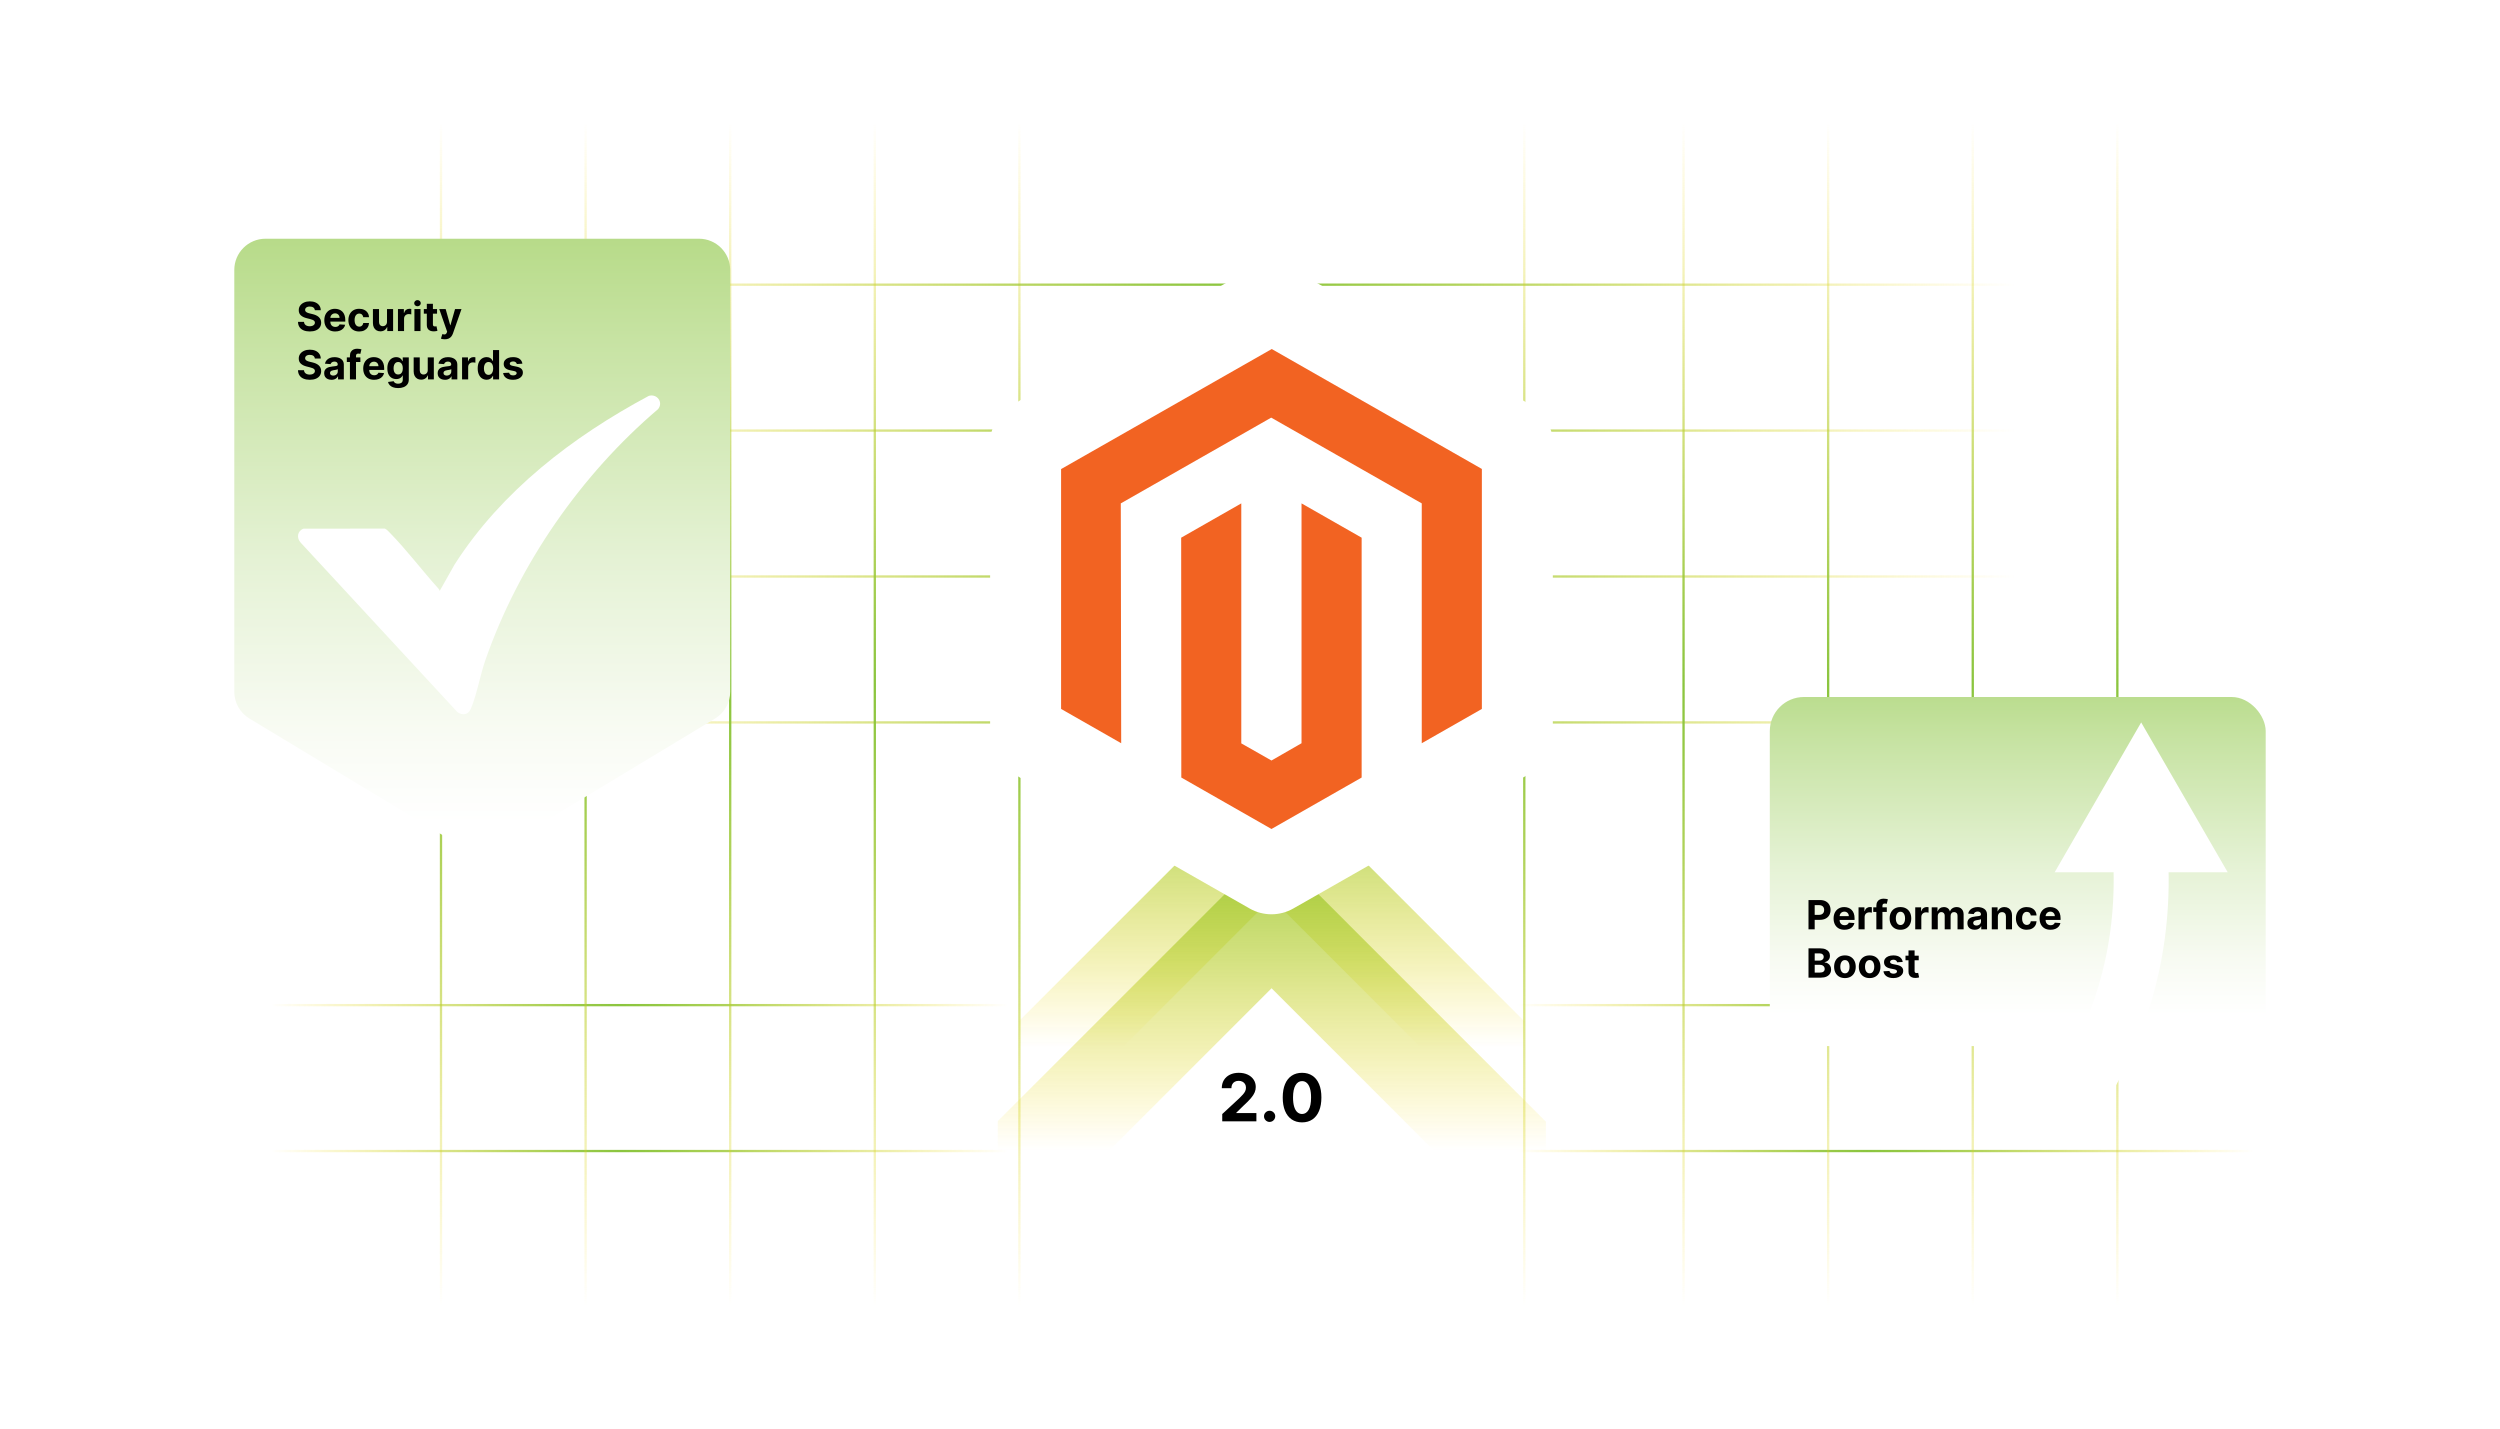 <?xml version="1.0" encoding="UTF-8"?><svg id="b" xmlns="http://www.w3.org/2000/svg" xmlns:xlink="http://www.w3.org/1999/xlink" viewBox="0 0 350 200"><defs><linearGradient id="c" x1="142.715" y1="182.83" x2="142.715" y2="17.17" gradientUnits="userSpaceOnUse"><stop offset="0" stop-color="#ffdd15" stop-opacity="0"/><stop offset=".133" stop-color="#d9d522" stop-opacity=".324"/><stop offset=".267" stop-color="#b7ce2e" stop-opacity=".613"/><stop offset=".381" stop-color="#9fc937" stop-opacity=".823"/><stop offset=".471" stop-color="#90c63c" stop-opacity=".952"/><stop offset=".525" stop-color="#8bc53f"/><stop offset=".578" stop-color="#92c63c" stop-opacity=".934"/><stop offset=".674" stop-color="#a6ca34" stop-opacity=".76"/><stop offset=".805" stop-color="#c7d129" stop-opacity=".479"/><stop offset=".964" stop-color="#f4da18" stop-opacity=".094"/><stop offset="1" stop-color="#ffdd15" stop-opacity="0"/></linearGradient><linearGradient id="d" x1="577.811" y1="658.521" x2="577.811" y2="450.4" gradientTransform="translate(-376.445 617.665) rotate(-90)" xlink:href="#c"/><linearGradient id="e" x1="557.383" y1="658.521" x2="557.383" y2="450.4" gradientTransform="translate(-376.445 617.665) rotate(-90)" xlink:href="#c"/><linearGradient id="f" x1="476.947" y1="517.504" x2="476.947" y2="414.4" gradientTransform="translate(-376.445 617.665) rotate(-90)" xlink:href="#c"/><linearGradient id="g" x1="456.519" y1="517.504" x2="456.519" y2="414.4" gradientTransform="translate(-376.445 617.665) rotate(-90)" xlink:href="#c"/><linearGradient id="h" x1="476.947" y1="691.909" x2="476.947" y2="588.805" gradientTransform="translate(-376.445 617.665) rotate(-90)" xlink:href="#c"/><linearGradient id="i" x1="456.519" y1="691.909" x2="456.519" y2="588.805" gradientTransform="translate(-376.445 617.665) rotate(-90)" xlink:href="#c"/><linearGradient id="j" x1="536.955" y1="658.521" x2="536.955" y2="450.4" gradientTransform="translate(-376.445 617.665) rotate(-90)" xlink:href="#c"/><linearGradient id="k" x1="516.526" y1="658.521" x2="516.526" y2="450.4" gradientTransform="translate(-376.445 617.665) rotate(-90)" xlink:href="#c"/><linearGradient id="l" x1="122.472" x2="122.472" xlink:href="#c"/><linearGradient id="m" x1="102.228" x2="102.228" xlink:href="#c"/><linearGradient id="n" x1="81.984" x2="81.984" xlink:href="#c"/><linearGradient id="o" x1="61.74" x2="61.74" xlink:href="#c"/><linearGradient id="p" x1="296.429" x2="296.429" xlink:href="#c"/><linearGradient id="q" x1="276.185" x2="276.185" xlink:href="#c"/><linearGradient id="r" x1="255.941" x2="255.941" xlink:href="#c"/><linearGradient id="s" x1="235.697" x2="235.697" xlink:href="#c"/><linearGradient id="t" x1="213.4" x2="213.4" xlink:href="#c"/><linearGradient id="u" x1="178.058" y1="146.63" x2="178.058" y2="53.448" xlink:href="#c"/><linearGradient id="v" x1="178.058" y1="161.013" x2="178.058" y2="59.853" xlink:href="#c"/><filter id="w" x="127.621" y="25.861" width="100.8" height="113.28" filterUnits="userSpaceOnUse"><feOffset dx="0" dy="0"/><feGaussianBlur result="x" stdDeviation="3.54"/><feFlood flood-color="#919191" flood-opacity=".3"/><feComposite in2="x" operator="in"/><feComposite in="SourceGraphic"/></filter><linearGradient id="y" x1="282.485" y1="142.154" x2="282.485" y2="73.353" gradientUnits="userSpaceOnUse"><stop offset="0" stop-color="#fff"/><stop offset=".108" stop-color="#f8fbf3"/><stop offset=".302" stop-color="#e5f2d5"/><stop offset=".557" stop-color="#c7e3a3"/><stop offset=".862" stop-color="#9ece5f"/><stop offset="1" stop-color="#8bc53f"/></linearGradient><linearGradient id="z" x1="67.515" y1="115.197" x2="67.515" y2="-6.027" xlink:href="#y"/></defs><polyline points="142.715 182.83 142.715 172.453 142.715 154.28 142.715 17.17" fill="none" stroke="url(#c)" stroke-miterlimit="10" stroke-width=".325"/><polyline points="282.076 39.854 243.622 39.854 225.449 39.854 73.955 39.854" fill="none" stroke="url(#d)" stroke-miterlimit="10" stroke-width=".325"/><polyline points="282.076 60.282 243.622 60.282 225.449 60.282 73.955 60.282" fill="none" stroke="url(#e)" stroke-miterlimit="10" stroke-width=".325"/><polyline points="141.059 140.718 102.604 140.718 84.432 140.718 37.955 140.718" fill="none" stroke="url(#f)" stroke-miterlimit="10" stroke-width=".325"/><polyline points="141.059 161.146 102.604 161.146 84.432 161.146 37.955 161.146" fill="none" stroke="url(#g)" stroke-miterlimit="10" stroke-width=".325"/><polyline points="315.464 140.718 277.009 140.718 258.837 140.718 212.36 140.718" fill="none" stroke="url(#h)" stroke-miterlimit="10" stroke-width=".325"/><polyline points="315.464 161.146 277.009 161.146 258.837 161.146 212.36 161.146" fill="none" stroke="url(#i)" stroke-miterlimit="10" stroke-width=".325"/><polyline points="282.076 80.71 243.622 80.71 225.449 80.71 73.955 80.71" fill="none" stroke="url(#j)" stroke-miterlimit="10" stroke-width=".325"/><polyline points="282.076 101.139 243.622 101.139 225.449 101.139 73.955 101.139" fill="none" stroke="url(#k)" stroke-miterlimit="10" stroke-width=".325"/><polyline points="122.472 182.83 122.472 172.453 122.472 154.28 122.472 17.17" fill="none" stroke="url(#l)" stroke-miterlimit="10" stroke-width=".325"/><polyline points="102.228 182.83 102.228 172.453 102.228 154.28 102.228 17.17" fill="none" stroke="url(#m)" stroke-miterlimit="10" stroke-width=".325"/><polyline points="81.984 182.83 81.984 172.453 81.984 154.28 81.984 17.17" fill="none" stroke="url(#n)" stroke-miterlimit="10" stroke-width=".325"/><polyline points="61.74 182.83 61.74 172.453 61.74 154.28 61.74 17.17" fill="none" stroke="url(#o)" stroke-miterlimit="10" stroke-width=".325"/><polyline points="296.429 182.83 296.429 172.453 296.429 154.28 296.429 17.17" fill="none" stroke="url(#p)" stroke-miterlimit="10" stroke-width=".325"/><polyline points="276.185 182.83 276.185 172.453 276.185 154.28 276.185 17.17" fill="none" stroke="url(#q)" stroke-miterlimit="10" stroke-width=".325"/><polyline points="255.941 182.83 255.941 172.453 255.941 154.28 255.941 17.17" fill="none" stroke="url(#r)" stroke-miterlimit="10" stroke-width=".325"/><polyline points="235.697 182.83 235.697 172.453 235.697 154.28 235.697 17.17" fill="none" stroke="url(#s)" stroke-miterlimit="10" stroke-width=".325"/><polyline points="213.4 182.83 213.4 172.53 213.4 154.358 213.4 17.17" fill="none" stroke="url(#t)" stroke-miterlimit="10" stroke-width=".325"/><polygon points="213.4 142.973 213.4 161.146 178.022 125.761 142.715 161.068 142.715 142.895 178.022 107.588 213.4 142.973" fill="url(#u)"/><polygon points="216.426 157.043 216.426 176.771 178.019 138.357 139.689 176.687 139.689 156.958 178.019 118.629 216.426 157.043" fill="url(#v)"/><path d="M217.395,102.889v-40.856c0-2.216-1.188-4.261-3.113-5.359l-33.221-18.943c-1.894-1.08-4.217-1.08-6.111,0l-33.221,18.943c-1.925,1.097-3.113,3.143-3.113,5.359v40.856c0,2.216,1.188,4.261,3.113,5.359l33.221,18.943c1.894,1.08,4.217,1.08,6.111,0l33.221-18.943c1.925-1.097,3.113-3.143,3.113-5.359Z" fill="#fff" filter="url(#w)"/><polygon points="207.461 65.653 207.461 99.251 199.045 104.053 199.045 70.474 177.969 58.468 156.911 70.474 156.967 104.053 148.552 99.251 148.552 65.671 178.044 48.863 207.461 65.653" fill="#f26322"/><polygon points="190.63 75.276 190.63 108.855 178.006 116.059 165.383 108.855 165.364 75.276 173.78 70.474 173.78 104.072 178.006 106.473 182.214 104.053 182.214 70.474 190.63 75.276" fill="#f26322"/><path d="M171.114,156.986v-1.02l2.386-2.209c.203-.196.373-.373.512-.53.139-.157.244-.311.316-.463s.108-.315.108-.492c0-.196-.045-.366-.134-.509s-.211-.253-.366-.331c-.155-.077-.331-.116-.527-.116-.205,0-.384.042-.537.125s-.271.201-.353.356-.124.339-.124.553h-1.345c0-.439.1-.819.298-1.142.199-.323.477-.573.835-.749.358-.177.77-.266,1.237-.266.48,0,.898.085,1.255.254s.634.403.833.702c.199.299.298.641.298,1.027,0,.253-.049.503-.149.749-.099.246-.275.519-.528.819s-.61.659-1.07,1.078l-.979.959v.046h2.814v1.158h-4.777Z"/><path d="M177.747,157.071c-.216,0-.401-.077-.555-.231-.154-.154-.231-.339-.231-.555,0-.214.076-.398.231-.55.153-.152.339-.229.555-.229.209,0,.393.076.55.229s.235.336.235.55c0,.144-.036.275-.109.395-.073.118-.169.214-.286.284-.118.071-.248.106-.39.106Z"/><path d="M182.289,157.134c-.564-.002-1.047-.141-1.451-.416-.405-.274-.716-.673-.933-1.194s-.324-1.148-.322-1.881c0-.731.108-1.353.325-1.868.217-.516.528-.907.933-1.177s.888-.404,1.448-.404,1.043.136,1.447.406c.405.271.717.662.935,1.176s.326,1.136.324,1.867c0,.734-.108,1.363-.326,1.885-.217.521-.527.919-.931,1.194-.403.274-.887.412-1.449.412ZM182.289,155.959c.384,0,.69-.193.919-.579.23-.387.343-.966.341-1.737,0-.509-.052-.932-.155-1.27-.104-.339-.25-.593-.439-.763-.19-.17-.411-.255-.666-.255-.382,0-.688.19-.916.572-.23.382-.345.953-.348,1.715,0,.515.052.943.156,1.287.103.344.25.602.44.772.19.171.412.257.668.257Z"/><rect x="247.772" y="97.579" width="69.425" height="48.874" rx="4.784" ry="4.784" fill="url(#y)"/><path d="M292.776,150.264c5.096-9.127,7.995-20.165,6.669-33.37" fill="none" stroke="#fff" stroke-miterlimit="10" stroke-width="7.699"/><polygon points="299.765 101.139 287.655 122.114 311.875 122.114 299.765 101.139" fill="#fff"/><path d="M253.19,130.106v-4.1h1.617c.311,0,.576.059.795.177s.386.281.502.49c.115.209.173.449.173.722s-.059.513-.176.721c-.118.208-.288.371-.51.486-.223.116-.491.175-.806.175h-1.031v-.695h.891c.167,0,.305-.028.414-.087.108-.058.19-.139.244-.242.054-.103.081-.223.081-.357,0-.136-.027-.255-.081-.357-.055-.102-.136-.181-.245-.238-.11-.057-.249-.085-.417-.085h-.584v3.392h-.867Z"/><path d="M258.228,130.167c-.316,0-.589-.065-.816-.193s-.402-.311-.525-.549-.185-.518-.185-.842c0-.316.061-.594.185-.833.123-.238.296-.425.519-.559.224-.133.486-.2.788-.2.202,0,.392.032.567.098.176.065.329.161.46.291.132.129.234.292.308.487s.11.424.11.685v.234h-2.597v-.528h1.794c0-.123-.027-.231-.08-.326-.054-.095-.127-.17-.222-.224-.094-.054-.203-.081-.327-.081-.13,0-.244.03-.344.089-.099.06-.177.139-.232.238-.057.1-.085.21-.087.332v.502c0,.152.028.284.086.395.057.11.137.196.241.256.103.06.228.091.37.091.095,0,.182-.014.26-.04.079-.027.146-.067.202-.12.057-.054.1-.119.129-.196l.788.052c-.04.19-.121.354-.245.495-.123.142-.282.251-.477.329s-.418.117-.671.117Z"/><path d="M260.195,130.106v-3.075h.826v.537h.032c.056-.191.15-.336.282-.434.132-.099.284-.147.456-.147.043,0,.089.003.139.008.049.006.093.013.13.022v.757c-.04-.013-.096-.022-.166-.032s-.136-.014-.194-.014c-.125,0-.237.026-.335.081-.099.054-.176.129-.232.225-.057.097-.085.207-.085.333v1.739h-.853Z"/><path d="M264.153,127.031v.641h-1.898v-.641h1.898ZM262.69,130.106v-3.297c0-.224.044-.408.132-.555.087-.147.207-.257.359-.33.151-.074.324-.11.518-.11.131,0,.251.01.359.03.109.019.19.037.244.054l-.152.641c-.033-.011-.074-.021-.123-.03-.049-.009-.099-.014-.149-.014-.126,0-.213.029-.263.087-.049.058-.073.139-.073.243v3.281h-.852Z"/><path d="M266.062,130.167c-.31,0-.579-.066-.806-.199s-.4-.318-.523-.557-.185-.516-.185-.83c0-.317.061-.596.185-.834s.297-.424.523-.557.495-.199.806-.199c.311,0,.58.066.806.199.227.133.401.318.523.557.123.238.185.517.185.834,0,.315-.061.592-.185.83-.122.238-.297.424-.523.557-.226.133-.494.199-.806.199ZM266.066,129.506c.142,0,.26-.04.354-.121s.167-.191.216-.331c.048-.141.072-.3.072-.478s-.024-.339-.072-.478c-.049-.141-.121-.251-.216-.333-.095-.081-.213-.122-.354-.122-.143,0-.263.041-.359.122-.097.082-.169.192-.218.333-.049.14-.073.3-.073.478s.024.338.073.478c.049.14.121.25.218.331s.217.121.359.121Z"/><path d="M268.133,130.106v-3.075h.826v.537h.032c.056-.191.15-.336.282-.434.132-.099.284-.147.456-.147.043,0,.089.003.139.008.049.006.093.013.13.022v.757c-.04-.013-.096-.022-.166-.032s-.136-.014-.194-.014c-.125,0-.237.026-.335.081-.099.054-.176.129-.232.225-.057.097-.085.207-.085.333v1.739h-.853Z"/><path d="M270.438,130.106v-3.075h.812v.543h.036c.064-.181.171-.322.32-.427s.328-.156.536-.156c.211,0,.391.053.539.157.147.104.246.247.296.426h.032c.062-.177.176-.317.341-.424.165-.105.36-.159.586-.159.287,0,.52.091.699.273.18.183.27.44.27.773v2.068h-.851v-1.899c0-.171-.046-.3-.137-.385-.09-.086-.204-.128-.34-.128-.155,0-.275.049-.362.146-.087.099-.13.228-.13.388v1.878h-.827v-1.918c0-.15-.043-.271-.129-.36-.086-.089-.199-.134-.34-.134-.095,0-.18.023-.255.071-.075.047-.135.113-.18.197-.044.085-.065.185-.065.298v1.846h-.853Z"/><path d="M276.454,130.164c-.195,0-.371-.034-.524-.102s-.274-.171-.363-.307c-.089-.135-.133-.305-.133-.507,0-.171.031-.315.094-.431s.148-.21.257-.28c.107-.071.231-.124.369-.16.138-.036.283-.061.435-.076.179-.019.322-.036.433-.053.109-.018.189-.042.238-.075.049-.033.073-.083.073-.148v-.012c0-.127-.039-.226-.119-.295-.079-.069-.191-.103-.337-.103-.153,0-.275.033-.366.101s-.151.152-.181.254l-.788-.065c.04-.186.118-.349.236-.485.117-.137.269-.242.455-.316s.402-.111.647-.111c.171,0,.335.021.491.06.157.04.297.102.419.185s.219.192.289.323c.07.132.106.289.106.472v2.074h-.81v-.427h-.023c-.05.097-.115.181-.198.254-.083.072-.183.129-.299.17-.115.041-.25.06-.402.06ZM276.699,129.576c.125,0,.235-.025.332-.075.096-.05.171-.118.226-.203.055-.086.083-.183.083-.29v-.327c-.027.018-.064.033-.109.048-.046.014-.098.026-.155.038-.058.011-.115.021-.172.029-.058.009-.109.017-.156.023-.101.015-.188.038-.263.07-.074.031-.133.074-.174.129-.042.054-.062.121-.062.201,0,.116.043.204.127.265.085.061.193.092.324.092Z"/><path d="M279.702,128.329v1.777h-.853v-3.075h.812v.543h.036c.067-.179.182-.321.342-.426s.354-.157.583-.157c.213,0,.399.047.559.141.158.093.282.227.37.399s.132.378.132.617v1.958h-.853v-1.806c.001-.189-.047-.335-.144-.441-.097-.106-.231-.159-.402-.159-.114,0-.216.024-.303.074-.088.049-.155.121-.204.215s-.074.207-.075.34Z"/><path d="M283.743,130.167c-.315,0-.585-.067-.811-.202-.227-.134-.399-.32-.52-.56-.121-.238-.182-.514-.182-.824,0-.315.061-.592.184-.83s.296-.424.521-.559c.226-.134.494-.201.805-.201.269,0,.503.049.705.146.201.098.36.234.478.41.117.176.182.383.194.621h-.806c-.022-.154-.082-.277-.179-.372-.097-.094-.224-.141-.38-.141-.132,0-.247.035-.345.106-.099.072-.175.176-.23.311-.055.137-.082.301-.082.495,0,.195.027.362.081.5s.131.242.23.315.214.108.346.108c.098,0,.185-.021.264-.06s.143-.099.194-.175c.051-.077.085-.169.101-.277h.806c-.014.234-.077.441-.191.619-.114.179-.272.317-.472.418-.2.1-.438.15-.711.15Z"/><path d="M287.067,130.167c-.316,0-.589-.065-.816-.193s-.402-.311-.525-.549-.185-.518-.185-.842c0-.316.061-.594.185-.833.123-.238.296-.425.519-.559.224-.133.486-.2.788-.2.202,0,.392.032.567.098.176.065.329.161.46.291.132.129.234.292.308.487s.11.424.11.685v.234h-2.597v-.528h1.794c0-.123-.027-.231-.08-.326-.054-.095-.127-.17-.222-.224-.094-.054-.203-.081-.327-.081-.13,0-.244.03-.344.089-.099.06-.177.139-.232.238-.057.1-.085.21-.087.332v.502c0,.152.028.284.086.395.057.11.137.196.241.256.103.06.228.091.37.091.095,0,.182-.014.26-.04.079-.027.146-.067.202-.12.057-.054.1-.119.129-.196l.788.052c-.04.19-.121.354-.245.495-.123.142-.282.251-.477.329s-.418.117-.671.117Z"/><path d="M253.19,136.871v-4.1h1.642c.302,0,.553.044.755.134.201.09.352.213.454.371s.152.34.152.546c0,.16-.032.301-.096.421-.065.121-.152.22-.264.297-.111.076-.238.131-.382.163v.04c.156.007.303.051.44.132.137.082.248.195.334.342.085.145.128.319.128.521,0,.217-.054.411-.161.581s-.266.305-.476.403-.468.148-.774.148h-1.752ZM254.058,134.486h.643c.118,0,.225-.021.317-.062s.166-.102.22-.18c.054-.077.081-.17.081-.278,0-.147-.053-.268-.157-.358-.104-.09-.253-.136-.445-.136h-.658v1.015ZM254.058,136.162h.706c.242,0,.418-.046.528-.139.111-.093.167-.217.167-.371,0-.114-.027-.214-.082-.301-.056-.087-.133-.154-.233-.204-.102-.05-.221-.074-.359-.074h-.727v1.089Z"/><path d="M258.289,136.932c-.31,0-.579-.066-.806-.199s-.4-.318-.523-.557-.185-.516-.185-.83c0-.317.061-.596.185-.834s.297-.424.523-.557.495-.199.806-.199c.311,0,.58.066.806.199.227.133.401.318.523.557.123.238.185.517.185.834,0,.315-.061.592-.185.83-.122.238-.297.424-.523.557-.226.133-.494.199-.806.199ZM258.293,136.27c.142,0,.26-.04.354-.121s.167-.191.216-.331c.048-.141.072-.3.072-.478s-.024-.339-.072-.478c-.049-.141-.121-.251-.216-.333-.095-.081-.213-.122-.354-.122-.143,0-.263.041-.359.122-.097.082-.169.192-.218.333-.049.14-.073.3-.073.478s.024.338.073.478c.049.14.121.25.218.331s.217.121.359.121Z"/><path d="M261.748,136.932c-.31,0-.579-.066-.806-.199s-.4-.318-.523-.557-.185-.516-.185-.83c0-.317.061-.596.185-.834s.297-.424.523-.557.495-.199.806-.199c.311,0,.58.066.806.199.227.133.401.318.523.557.123.238.185.517.185.834,0,.315-.061.592-.185.83-.122.238-.297.424-.523.557-.226.133-.494.199-.806.199ZM261.752,136.27c.142,0,.26-.04.354-.121s.167-.191.216-.331c.048-.141.072-.3.072-.478s-.024-.339-.072-.478c-.049-.141-.121-.251-.216-.333-.095-.081-.213-.122-.354-.122-.143,0-.263.041-.359.122-.097.082-.169.192-.218.333-.049.14-.073.3-.073.478s.024.338.073.478c.049.14.121.25.218.331s.217.121.359.121Z"/><path d="M266.377,134.673l-.78.048c-.014-.066-.042-.127-.086-.181-.044-.055-.102-.098-.174-.13-.071-.033-.156-.05-.255-.05-.132,0-.243.028-.334.083-.091.056-.137.13-.137.222,0,.073.029.136.089.186.059.05.159.091.302.122l.557.111c.299.061.521.16.669.297.146.136.22.315.22.536,0,.202-.059.379-.177.53-.118.152-.28.272-.484.355-.205.085-.441.128-.708.128-.407,0-.731-.086-.972-.256-.241-.17-.383-.402-.424-.695l.839-.044c.025.124.087.218.185.283.097.065.222.097.374.097.149,0,.27-.029.361-.087s.138-.133.14-.226c-.002-.077-.034-.141-.099-.19-.065-.051-.163-.089-.296-.115l-.533-.106c-.3-.06-.523-.164-.669-.312-.146-.147-.22-.337-.22-.566,0-.197.054-.367.161-.511.107-.143.259-.253.455-.33.195-.077.424-.116.688-.116.388,0,.694.082.918.246s.353.388.391.671Z"/><path d="M268.621,133.796v.641h-1.852v-.641h1.852ZM267.19,133.06h.853v2.866c0,.079.012.141.036.184.023.043.058.074.101.091.044.018.094.026.151.026.04,0,.08-.004.12-.011.04-.008.071-.014.092-.018l.135.635c-.043.014-.102.029-.181.047-.077.019-.171.029-.282.033-.205.008-.385-.019-.539-.082s-.274-.16-.359-.292c-.086-.133-.128-.299-.126-.501v-2.978Z"/><path d="M100.115,100.594l-30.341,18.312c-1.389.838-3.128.838-4.518,0l-30.341-18.312c-1.311-.791-2.113-2.211-2.113-3.743v-59.059c0-2.414,1.957-4.371,4.371-4.371h60.682c2.414,0,4.371,1.957,4.371,4.371v59.059c0,1.532-.801,2.951-2.113,3.743Z" fill="url(#z)"/><path d="M44.077,43.427c-.016-.162-.085-.287-.206-.377-.122-.089-.287-.134-.495-.134-.142,0-.261.019-.358.059-.098.039-.172.094-.223.163s-.077.148-.077.236c-.002.074.013.138.047.192.034.055.081.102.141.141.06.04.13.073.208.102s.163.053.252.073l.369.088c.179.04.343.094.492.16.15.067.279.149.389.247.109.097.194.212.255.344.06.132.091.284.093.454-.002.251-.065.468-.191.652-.127.184-.308.326-.545.426-.237.101-.522.151-.856.151-.331,0-.619-.051-.864-.152-.245-.101-.436-.252-.573-.451-.137-.2-.208-.447-.215-.742h.839c.009.137.049.252.119.343.07.091.164.16.282.206s.252.069.401.069c.147,0,.275-.021.383-.065.109-.043.193-.102.253-.178.06-.076.09-.163.09-.262,0-.092-.027-.169-.082-.232-.054-.063-.133-.116-.236-.16-.103-.044-.23-.084-.379-.12l-.447-.112c-.346-.084-.618-.215-.818-.395-.2-.179-.3-.419-.298-.723-.002-.248.065-.465.199-.65.134-.185.318-.331.553-.435s.502-.156.801-.156c.304,0,.57.052.798.156s.405.249.532.435c.127.185.192.4.196.644h-.831Z"/><path d="M46.929,46.408c-.316,0-.588-.065-.816-.193-.228-.128-.403-.311-.525-.548-.123-.237-.184-.518-.184-.842,0-.316.061-.594.184-.833.123-.239.296-.425.519-.559.224-.133.486-.2.788-.2.203,0,.392.033.568.097.175.065.329.162.46.291.131.129.234.292.307.487.073.196.11.424.11.685v.234h-2.597v-.528h1.794c0-.123-.026-.232-.08-.327-.053-.095-.127-.169-.221-.223-.094-.054-.203-.081-.327-.081-.129,0-.244.03-.343.089-.1.059-.177.139-.233.238-.056.099-.085.209-.086.331v.502c0,.152.028.284.085.395s.137.196.241.256.228.09.371.09c.095,0,.181-.013.26-.04.079-.026.146-.066.202-.12.056-.053.099-.119.128-.196l.789.052c-.04.19-.122.354-.246.496-.123.141-.282.25-.476.328-.194.078-.418.117-.672.117Z"/><path d="M50.287,46.408c-.315,0-.585-.067-.811-.201s-.4-.321-.52-.56c-.121-.239-.181-.514-.181-.825,0-.315.061-.592.183-.83s.296-.424.521-.559c.226-.134.494-.201.805-.201.269,0,.503.049.705.146.202.097.361.234.478.41.118.176.182.383.194.621h-.805c-.023-.153-.083-.277-.179-.371-.097-.094-.223-.141-.379-.141-.132,0-.247.036-.345.107s-.175.175-.23.311c-.055.136-.082.301-.082.495,0,.196.027.363.081.5.054.138.13.242.23.315.099.072.214.108.346.108.097,0,.185-.02.263-.06s.143-.098.194-.175c.051-.077.085-.169.101-.277h.805c-.013.235-.077.441-.191.62-.114.178-.271.317-.471.417-.2.101-.437.15-.711.15Z"/><path d="M54.181,45.039v-1.766h.853v3.075h-.819v-.559h-.032c-.07.18-.185.325-.346.435-.161.109-.356.164-.587.164-.206,0-.386-.047-.542-.14s-.278-.226-.365-.398-.132-.378-.133-.619v-1.958h.853v1.806c.001.181.05.325.146.43s.225.158.386.158c.103,0,.199-.024.289-.071.089-.047.162-.118.217-.211.056-.093.083-.209.082-.346Z"/><path d="M55.714,46.348v-3.075h.827v.537h.032c.056-.191.15-.335.282-.433.132-.098.284-.147.457-.147.043,0,.089.003.138.008s.093.013.13.022v.756c-.04-.012-.095-.022-.166-.032s-.136-.014-.194-.014c-.126,0-.237.027-.335.081-.098.054-.175.129-.232.225-.057.096-.085.207-.085.333v1.74h-.853Z"/><path d="M58.446,42.877c-.127,0-.235-.043-.325-.127-.09-.084-.135-.185-.135-.304s.045-.221.136-.305c.091-.085.199-.127.324-.127.127,0,.235.043.326.127.09.084.135.185.135.304s-.045.221-.135.305c-.09.085-.199.127-.326.127ZM58.018,46.348v-3.075h.853v3.075h-.853Z"/><path d="M61.187,43.273v.641h-1.852v-.641h1.852ZM59.755,42.536h.853v2.867c0,.079.012.14.036.183.024.043.058.074.101.091.043.018.094.026.151.026.04,0,.08-.004.12-.011s.071-.013.092-.017l.134.635c-.043.013-.103.029-.18.047-.078.018-.172.029-.283.033-.206.008-.385-.019-.54-.082-.154-.062-.274-.16-.359-.292-.085-.132-.128-.299-.127-.5v-2.978Z"/><path d="M62.268,47.501c-.108,0-.209-.008-.303-.025-.094-.017-.172-.038-.233-.063l.192-.637c.1.031.19.047.272.05.081.002.151-.016.21-.056.06-.04.108-.108.145-.204l.05-.13-1.103-3.163h.897l.636,2.258h.032l.643-2.258h.903l-1.195,3.408c-.058.165-.135.31-.233.433s-.222.219-.372.287-.33.101-.54.101Z"/><path d="M44.077,50.192c-.016-.162-.085-.287-.206-.377-.122-.089-.287-.134-.495-.134-.142,0-.261.019-.358.059-.098.039-.172.094-.223.163s-.077.148-.077.236c-.002.074.013.138.047.192.034.055.081.102.141.141.06.04.13.073.208.102s.163.053.252.073l.369.088c.179.04.343.094.492.16.15.067.279.149.389.247.109.097.194.212.255.344.06.132.091.284.093.454-.002.251-.065.468-.191.652-.127.184-.308.326-.545.426-.237.101-.522.151-.856.151-.331,0-.619-.051-.864-.152-.245-.101-.436-.252-.573-.451-.137-.2-.208-.447-.215-.742h.839c.009.137.049.252.119.343.07.091.164.16.282.206s.252.069.401.069c.147,0,.275-.021.383-.065.109-.043.193-.102.253-.178.06-.076.09-.163.09-.262,0-.092-.027-.169-.082-.232-.054-.063-.133-.116-.236-.16-.103-.044-.23-.084-.379-.12l-.447-.112c-.346-.084-.618-.215-.818-.395-.2-.179-.3-.419-.298-.723-.002-.248.065-.465.199-.65.134-.185.318-.331.553-.435s.502-.156.801-.156c.304,0,.57.052.798.156s.405.249.532.435c.127.185.192.4.196.644h-.831Z"/><path d="M46.405,53.171c-.196,0-.371-.035-.524-.103-.154-.069-.275-.171-.364-.307-.088-.135-.133-.304-.133-.507,0-.171.031-.315.094-.43.062-.116.148-.21.256-.28.108-.071.231-.124.37-.16.138-.036.283-.061.435-.076.179-.019.323-.037.432-.053s.189-.042.238-.075c.049-.033.074-.083.074-.148v-.012c0-.127-.04-.225-.119-.294-.08-.069-.192-.104-.337-.104-.153,0-.276.034-.366.102-.091.067-.151.151-.18.253l-.789-.064c.04-.187.119-.349.236-.485.117-.137.269-.242.456-.316.186-.074.402-.111.647-.111.171,0,.335.02.492.06.157.04.296.102.418.186.122.084.218.192.289.323s.106.289.106.471v2.074h-.809v-.426h-.024c-.049.096-.116.18-.198.253-.083.073-.182.13-.298.17s-.251.061-.402.061ZM46.649,52.582c.126,0,.236-.025.333-.075.096-.05.171-.118.226-.203s.082-.183.082-.29v-.326c-.027.017-.063.033-.109.047-.046.014-.098.027-.155.038-.058.011-.115.021-.172.03-.057.008-.109.016-.156.023-.1.015-.188.038-.262.07-.075.032-.133.075-.174.129-.042.054-.062.121-.062.201,0,.116.042.205.127.265.085.06.192.091.323.091Z"/><path d="M50.453,50.038v.641h-1.898v-.641h1.898ZM48.99,53.113v-3.297c0-.223.043-.408.131-.554.087-.147.207-.257.359-.331s.325-.11.519-.11c.131,0,.251.01.359.03s.19.038.243.054l-.152.641c-.033-.011-.074-.021-.123-.03s-.098-.014-.149-.014c-.126,0-.213.029-.262.087s-.074.139-.074.243v3.281h-.851Z"/><path d="M52.374,53.173c-.316,0-.588-.065-.816-.193-.228-.128-.403-.311-.525-.548-.123-.237-.184-.518-.184-.842,0-.316.061-.594.184-.833.123-.239.296-.425.519-.559.224-.133.486-.2.788-.2.203,0,.392.033.568.097.175.065.329.162.46.291.131.129.234.292.307.487.073.196.11.424.11.685v.234h-2.597v-.528h1.794c0-.123-.026-.232-.08-.327-.053-.095-.127-.169-.221-.223-.094-.054-.203-.081-.327-.081-.129,0-.244.03-.343.089-.1.059-.177.139-.233.238-.056.099-.085.209-.086.331v.502c0,.152.028.284.085.395s.137.196.241.256.228.09.371.09c.095,0,.181-.013.26-.04.079-.026.146-.066.202-.12.056-.053.099-.119.128-.196l.789.052c-.04.19-.122.354-.246.496-.123.141-.282.25-.476.328-.194.078-.418.117-.672.117Z"/><path d="M55.727,54.33c-.276,0-.513-.038-.71-.113-.197-.075-.353-.178-.47-.307-.116-.129-.191-.275-.226-.436l.789-.106c.024.061.062.119.114.172.052.054.121.097.207.129.086.033.191.049.315.049.185,0,.339-.045.46-.135.121-.09.181-.24.181-.451v-.562h-.036c-.037.085-.093.166-.168.242s-.171.138-.288.186c-.118.048-.258.072-.42.072-.231,0-.441-.054-.63-.161s-.339-.273-.45-.495c-.112-.222-.168-.503-.168-.844,0-.349.057-.639.17-.873.113-.233.265-.408.453-.524.189-.116.397-.174.622-.174.172,0,.316.029.432.087s.21.13.281.216c.071.086.127.17.165.253h.032v-.517h.847v3.106c0,.261-.064.48-.192.656-.128.176-.306.309-.532.398s-.486.133-.78.133ZM55.746,52.428c.138,0,.254-.035.35-.103.095-.069.169-.168.22-.296.051-.129.077-.283.077-.463s-.025-.337-.076-.47c-.051-.133-.124-.236-.22-.309-.096-.074-.213-.11-.351-.11-.14,0-.258.038-.354.113-.096.075-.169.18-.218.314-.05.133-.074.288-.074.462,0,.177.025.331.075.46.05.128.123.228.218.298.096.07.213.105.353.105Z"/><path d="M59.884,51.804v-1.766h.853v3.075h-.819v-.559h-.032c-.07.18-.185.325-.346.435-.161.109-.356.164-.587.164-.206,0-.386-.047-.542-.14s-.278-.226-.365-.398-.132-.378-.133-.619v-1.958h.853v1.806c.001.181.05.325.146.43s.225.158.386.158c.103,0,.199-.024.289-.071.089-.047.162-.118.217-.211.056-.093.083-.209.082-.346Z"/><path d="M62.294,53.171c-.196,0-.371-.035-.524-.103-.154-.069-.275-.171-.364-.307-.088-.135-.133-.304-.133-.507,0-.171.031-.315.094-.43.062-.116.148-.21.256-.28.108-.071.231-.124.37-.16.138-.036.283-.061.435-.076.179-.019.323-.037.432-.053s.189-.042.238-.075c.049-.033.074-.083.074-.148v-.012c0-.127-.04-.225-.119-.294-.08-.069-.192-.104-.337-.104-.153,0-.276.034-.366.102-.091.067-.151.151-.18.253l-.789-.064c.04-.187.119-.349.236-.485.117-.137.269-.242.456-.316.186-.074.402-.111.647-.111.171,0,.335.02.492.06.157.04.296.102.418.186.122.084.218.192.289.323s.106.289.106.471v2.074h-.809v-.426h-.024c-.049.096-.116.18-.198.253-.083.073-.182.13-.298.17s-.251.061-.402.061ZM62.539,52.582c.126,0,.236-.025.333-.075.096-.05.171-.118.226-.203s.082-.183.082-.29v-.326c-.027.017-.063.033-.109.047-.046.014-.098.027-.155.038-.058.011-.115.021-.172.03-.057.008-.109.016-.156.023-.1.015-.188.038-.262.07-.075.032-.133.075-.174.129-.042.054-.062.121-.062.201,0,.116.042.205.127.265.085.06.192.091.323.091Z"/><path d="M64.689,53.113v-3.075h.827v.537h.032c.056-.191.15-.335.282-.433.132-.098.284-.147.457-.147.043,0,.089.003.138.008s.093.013.13.022v.756c-.04-.012-.095-.022-.166-.032s-.136-.014-.194-.014c-.126,0-.237.027-.335.081-.098.054-.175.129-.232.225-.057.096-.085.207-.085.333v1.74h-.853Z"/><path d="M68.126,53.163c-.234,0-.445-.06-.634-.182-.189-.121-.338-.299-.448-.534-.11-.236-.166-.525-.166-.868,0-.352.057-.645.17-.88.113-.234.265-.41.453-.526.189-.117.397-.175.622-.175.172,0,.316.029.431.087s.209.13.28.216c.071.086.126.17.163.253h.026v-1.542h.851v4.1h-.841v-.493h-.036c-.04.085-.096.17-.169.253s-.167.152-.282.207c-.116.055-.256.083-.421.083ZM68.396,52.484c.138,0,.254-.038.35-.113.095-.075.169-.181.22-.317.051-.136.077-.295.077-.478,0-.183-.025-.342-.076-.477-.051-.135-.124-.239-.22-.312-.096-.074-.213-.11-.351-.11-.14,0-.258.038-.354.114-.096.076-.169.182-.218.316-.05.135-.074.291-.074.468,0,.179.025.337.075.474.05.137.123.244.218.32.096.077.213.115.353.115Z"/><path d="M73.133,50.915l-.781.048c-.014-.067-.042-.127-.086-.181-.044-.054-.102-.098-.173-.13s-.157-.049-.255-.049c-.132,0-.244.027-.335.083-.09.055-.136.129-.136.221,0,.073.029.135.088.186s.16.091.302.122l.557.112c.299.061.522.16.668.296.147.136.22.315.22.536,0,.202-.059.378-.177.531-.118.152-.279.271-.484.355-.205.085-.44.127-.708.127-.407,0-.731-.085-.972-.255-.241-.17-.382-.402-.423-.696l.839-.044c.025.124.087.219.184.283.098.065.222.097.374.097.149,0,.27-.029.361-.087s.138-.133.139-.225c-.002-.078-.034-.141-.098-.191-.064-.05-.163-.088-.296-.115l-.532-.106c-.3-.06-.523-.164-.67-.312-.146-.148-.219-.337-.219-.566,0-.197.054-.368.161-.51.107-.143.259-.253.455-.331.195-.077.425-.116.688-.116.389,0,.694.082.918.247.224.164.354.388.392.67Z"/><path d="M61.549,82.744l2.092-3.708c6.579-10.282,16.539-17.915,27.196-23.616,1.13-.331,2.071.888,1.295,1.857-10.778,9.172-19.487,21.693-24.165,35.098-.731,2.095-1.24,4.973-2.049,6.851-.369.857-1.137.985-1.883.466l-21.925-23.705c-.632-.67-.491-1.67.394-1.977l11.388-.003c.294.142.505.397.728.624,2.313,2.363,4.508,5.276,6.763,7.771.084.093.159.213.166.341Z" fill="#fff"/></svg>